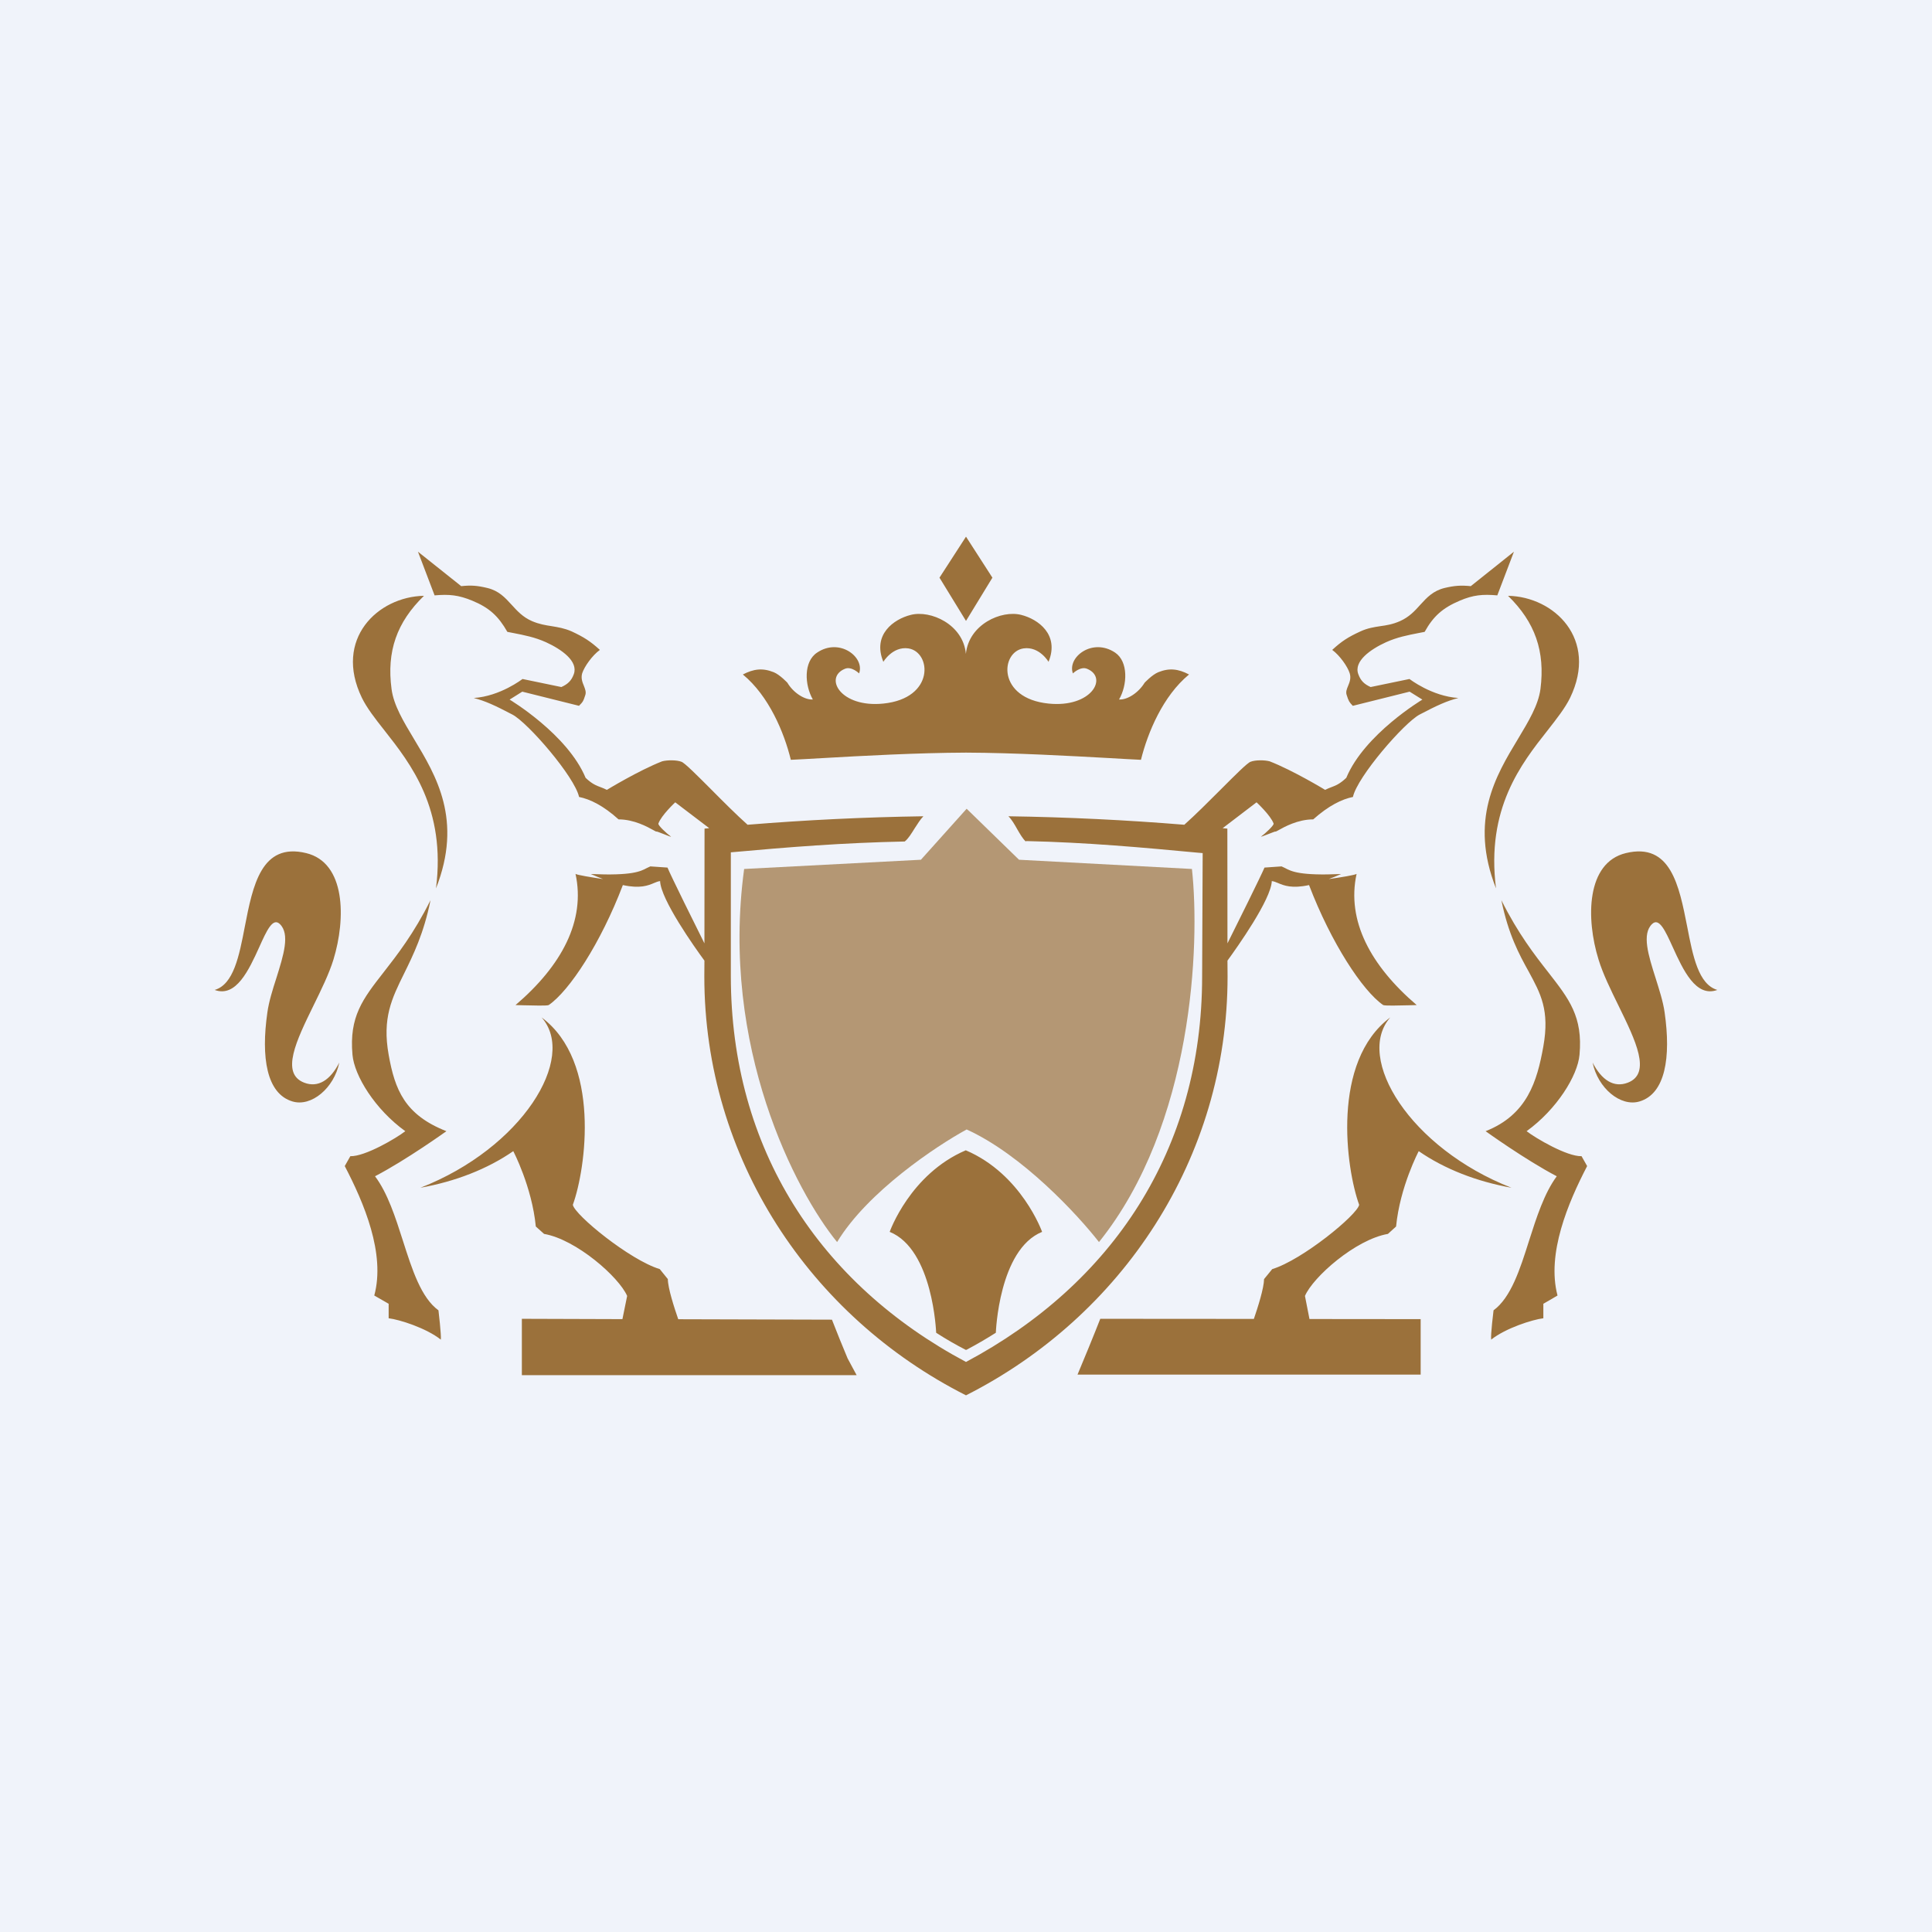 <!-- by TradingView --><svg width="18" height="18" viewBox="0 0 18 18" fill="none" xmlns="http://www.w3.org/2000/svg">
<rect width="18" height="18" fill="#F0F3FA"/>
<path fill-rule="evenodd" clip-rule="evenodd" d="M8.753 5.382L9 5L9.246 5.382L9 5.785L8.753 5.382ZM8.999 6.092C8.974 5.817 8.669 5.681 8.485 5.729C8.328 5.768 8.125 5.912 8.23 6.166C8.23 6.166 8.316 6.02 8.463 6.041C8.678 6.074 8.712 6.506 8.23 6.555C7.831 6.596 7.673 6.312 7.872 6.231C7.934 6.205 8.004 6.274 8.004 6.274C8.059 6.123 7.822 5.939 7.613 6.08C7.485 6.164 7.496 6.382 7.573 6.517C7.496 6.522 7.39 6.453 7.336 6.361C7.336 6.361 7.267 6.287 7.209 6.263C7.104 6.221 7.021 6.232 6.921 6.284C7.164 6.484 7.306 6.825 7.368 7.079C7.449 7.075 7.549 7.07 7.663 7.063L7.663 7.063L7.664 7.063C8.03 7.042 8.54 7.014 9 7.012C9.461 7.014 9.972 7.043 10.338 7.063C10.451 7.07 10.551 7.075 10.63 7.079C10.693 6.825 10.835 6.484 11.078 6.284C10.979 6.232 10.895 6.221 10.791 6.263C10.733 6.287 10.664 6.361 10.664 6.361C10.608 6.453 10.504 6.522 10.426 6.517C10.504 6.382 10.514 6.164 10.389 6.08C10.178 5.939 9.941 6.123 9.996 6.274C9.996 6.274 10.066 6.205 10.128 6.231C10.327 6.312 10.169 6.596 9.769 6.555C9.288 6.506 9.32 6.074 9.536 6.041C9.684 6.02 9.769 6.166 9.769 6.166C9.873 5.912 9.671 5.768 9.515 5.729C9.33 5.681 9.026 5.817 8.999 6.092ZM8.722 12.417C8.81 12.474 8.902 12.527 8.997 12.576H9.004C9.097 12.527 9.188 12.474 9.278 12.417C9.278 12.417 9.305 11.641 9.709 11.477C9.709 11.477 9.518 10.939 8.998 10.717C8.478 10.939 8.289 11.477 8.289 11.477C8.694 11.641 8.722 12.417 8.722 12.417ZM4.862 12.812H7.981L7.897 12.656C7.847 12.537 7.799 12.418 7.751 12.295L6.319 12.291C6.282 12.184 6.223 12.002 6.222 11.917L6.147 11.824C5.867 11.739 5.354 11.319 5.337 11.225C5.46 10.886 5.599 9.89 5.046 9.479C5.38 9.857 4.863 10.697 3.917 11.066C4.241 11.008 4.541 10.892 4.782 10.725C4.782 10.725 4.956 11.056 4.992 11.427L5.069 11.496C5.369 11.548 5.767 11.898 5.843 12.074L5.799 12.29L4.862 12.287V12.812ZM10.039 12.807C10.092 12.682 10.2 12.418 10.251 12.287L11.682 12.288C11.719 12.18 11.776 12.001 11.777 11.917L11.853 11.824C12.133 11.739 12.645 11.319 12.663 11.225C12.54 10.886 12.401 9.89 12.953 9.479C12.62 9.857 13.137 10.697 14.082 11.066C13.759 11.008 13.459 10.892 13.218 10.725C13.218 10.725 13.043 11.056 13.007 11.427L12.931 11.496C12.629 11.548 12.233 11.898 12.158 12.074L12.2 12.289L13.236 12.29V12.807H10.039ZM11.168 7.945C10.634 7.895 10.131 7.849 9.561 7.836L9.557 7.84C9.529 7.815 9.503 7.77 9.477 7.725C9.452 7.68 9.425 7.634 9.395 7.605C9.946 7.613 10.493 7.64 11.034 7.684C11.137 7.592 11.261 7.468 11.372 7.357L11.372 7.357C11.508 7.221 11.622 7.106 11.652 7.097C11.694 7.08 11.781 7.08 11.829 7.093C12.048 7.178 12.346 7.359 12.346 7.359C12.367 7.348 12.386 7.341 12.404 7.334C12.443 7.319 12.482 7.305 12.543 7.247C12.712 6.84 13.252 6.518 13.252 6.518L13.133 6.444L12.604 6.576L12.6 6.572C12.572 6.542 12.565 6.534 12.546 6.473C12.537 6.445 12.548 6.419 12.56 6.39C12.574 6.356 12.589 6.319 12.575 6.273C12.556 6.211 12.482 6.106 12.412 6.055C12.501 5.973 12.561 5.935 12.674 5.883C12.741 5.852 12.8 5.843 12.859 5.834C12.917 5.826 12.975 5.817 13.043 5.787C13.129 5.749 13.182 5.691 13.233 5.634C13.293 5.568 13.352 5.504 13.459 5.478C13.552 5.456 13.609 5.452 13.703 5.461L14.105 5.14L13.95 5.547C13.814 5.535 13.726 5.543 13.601 5.596C13.441 5.664 13.355 5.74 13.273 5.887C13.254 5.89 13.235 5.894 13.216 5.898C13.119 5.917 13.015 5.937 12.912 5.984C12.77 6.049 12.61 6.16 12.655 6.281C12.677 6.342 12.71 6.374 12.77 6.401L13.132 6.326C13.132 6.326 13.339 6.487 13.587 6.503C13.479 6.531 13.393 6.57 13.227 6.657C13.082 6.733 12.645 7.238 12.605 7.425C12.502 7.446 12.38 7.505 12.235 7.634C12.091 7.634 11.964 7.705 11.911 7.735C11.894 7.744 11.884 7.75 11.884 7.747C11.882 7.745 11.848 7.759 11.814 7.772C11.781 7.785 11.749 7.797 11.748 7.795C11.787 7.767 11.87 7.69 11.866 7.673C11.838 7.596 11.707 7.475 11.707 7.475L11.399 7.71L11.391 7.716L11.435 7.72L11.436 8.789C11.507 8.648 11.756 8.145 11.781 8.083L11.94 8.072C11.951 8.077 11.961 8.082 11.972 8.087C12.032 8.119 12.11 8.16 12.495 8.143C12.454 8.161 12.415 8.177 12.38 8.19C12.495 8.174 12.621 8.153 12.639 8.142C12.544 8.578 12.77 8.997 13.199 9.364C13.184 9.364 13.156 9.365 13.123 9.366L13.123 9.366H13.123C13.034 9.368 12.907 9.372 12.887 9.364C12.695 9.232 12.402 8.785 12.196 8.246C12.036 8.281 11.961 8.25 11.907 8.227C11.886 8.218 11.868 8.211 11.849 8.209C11.843 8.38 11.527 8.825 11.436 8.95L11.437 9.097C11.437 10.795 10.45 12.266 9 13C7.55 12.267 6.562 10.795 6.562 9.097L6.563 8.95C6.471 8.825 6.156 8.38 6.15 8.209C6.131 8.211 6.114 8.218 6.093 8.227C6.039 8.25 5.964 8.281 5.803 8.246C5.598 8.785 5.305 9.232 5.112 9.364C5.093 9.372 4.967 9.368 4.878 9.366L4.878 9.366C4.845 9.365 4.818 9.364 4.803 9.364C5.233 8.997 5.457 8.578 5.362 8.142C5.381 8.153 5.505 8.173 5.618 8.19C5.583 8.176 5.545 8.161 5.504 8.143C5.889 8.16 5.967 8.119 6.027 8.087L6.027 8.087L6.027 8.087L6.027 8.087C6.038 8.082 6.048 8.077 6.059 8.072L6.219 8.083C6.243 8.145 6.492 8.648 6.563 8.789L6.564 7.72L6.607 7.716L6.6 7.71L6.291 7.475C6.291 7.475 6.161 7.596 6.134 7.673C6.129 7.69 6.213 7.767 6.252 7.795C6.251 7.798 6.217 7.784 6.184 7.771L6.184 7.771C6.15 7.758 6.117 7.745 6.116 7.747C6.115 7.75 6.105 7.744 6.087 7.734C6.033 7.704 5.907 7.634 5.763 7.634C5.62 7.505 5.498 7.446 5.395 7.425C5.355 7.238 4.919 6.733 4.773 6.657C4.607 6.57 4.521 6.531 4.414 6.503C4.661 6.487 4.868 6.326 4.868 6.326L5.23 6.401C5.29 6.374 5.324 6.342 5.346 6.281C5.39 6.16 5.23 6.049 5.088 5.984C4.985 5.937 4.881 5.917 4.784 5.898C4.765 5.894 4.746 5.89 4.727 5.887C4.643 5.74 4.559 5.662 4.399 5.596C4.272 5.544 4.186 5.535 4.049 5.547L3.894 5.14L4.297 5.461C4.391 5.451 4.448 5.456 4.54 5.478C4.648 5.504 4.706 5.568 4.767 5.635C4.818 5.691 4.871 5.75 4.957 5.787C5.025 5.816 5.083 5.825 5.141 5.834C5.2 5.844 5.259 5.853 5.327 5.883C5.438 5.935 5.499 5.973 5.589 6.055C5.518 6.106 5.444 6.211 5.424 6.273C5.411 6.319 5.426 6.356 5.44 6.39C5.451 6.419 5.462 6.445 5.454 6.473C5.435 6.534 5.428 6.542 5.398 6.572L5.395 6.576L4.866 6.444L4.748 6.518C4.748 6.518 5.287 6.84 5.456 7.247C5.517 7.305 5.556 7.319 5.596 7.334L5.596 7.334C5.614 7.341 5.633 7.348 5.654 7.359C5.654 7.359 5.951 7.178 6.169 7.093C6.218 7.08 6.305 7.08 6.348 7.097C6.378 7.106 6.492 7.221 6.627 7.356C6.737 7.467 6.862 7.592 6.965 7.684C7.506 7.64 8.053 7.613 8.603 7.605C8.576 7.632 8.549 7.675 8.522 7.717C8.491 7.767 8.46 7.817 8.429 7.84C7.851 7.852 7.35 7.892 6.809 7.941V9.091C6.809 10.707 7.638 11.963 9 12.689C10.362 11.963 11.2 10.713 11.2 9.097L11.205 7.948L11.168 7.945ZM3.581 6.804C3.828 7.118 4.156 7.535 4.062 8.277C4.313 7.64 4.064 7.228 3.857 6.885C3.758 6.72 3.668 6.571 3.648 6.42C3.601 6.068 3.697 5.797 3.95 5.551C3.52 5.559 3.106 5.954 3.372 6.502C3.418 6.596 3.494 6.694 3.581 6.804ZM3.264 10.772L3.212 10.864C3.39 11.205 3.593 11.68 3.487 12.07C3.5 12.078 3.621 12.147 3.621 12.147V12.282C3.722 12.294 3.971 12.373 4.107 12.481C4.113 12.442 4.085 12.208 4.085 12.208C3.923 12.09 3.84 11.829 3.754 11.56C3.684 11.341 3.612 11.116 3.494 10.959C3.789 10.805 4.159 10.539 4.159 10.539C3.77 10.386 3.679 10.152 3.621 9.827C3.56 9.485 3.65 9.303 3.765 9.07C3.849 8.899 3.948 8.699 4.011 8.387C3.855 8.699 3.7 8.897 3.573 9.06C3.38 9.307 3.252 9.472 3.284 9.827C3.301 10.022 3.494 10.336 3.776 10.539C3.693 10.604 3.401 10.776 3.264 10.772ZM2.281 8.633C2.228 8.909 2.176 9.172 2 9.223C2.2 9.297 2.32 9.034 2.415 8.825C2.484 8.671 2.541 8.547 2.606 8.608C2.705 8.701 2.641 8.901 2.575 9.112C2.54 9.22 2.505 9.332 2.491 9.433C2.431 9.851 2.483 10.19 2.725 10.262C2.901 10.315 3.113 10.137 3.161 9.9C3.078 10.063 2.964 10.137 2.834 10.087C2.611 10.001 2.762 9.693 2.921 9.368C2.992 9.223 3.066 9.073 3.107 8.939C3.223 8.559 3.222 8.037 2.852 7.948C2.434 7.847 2.355 8.252 2.281 8.633ZM13.938 8.277C13.844 7.534 14.172 7.117 14.42 6.803L14.42 6.803C14.506 6.693 14.582 6.596 14.628 6.502C14.893 5.954 14.48 5.559 14.05 5.551C14.302 5.797 14.397 6.068 14.352 6.42C14.332 6.57 14.242 6.719 14.143 6.884C13.936 7.227 13.687 7.639 13.938 8.277ZM14.787 10.864L14.735 10.772C14.599 10.776 14.307 10.604 14.223 10.539C14.504 10.336 14.699 10.022 14.716 9.827C14.748 9.472 14.619 9.308 14.426 9.06C14.299 8.898 14.144 8.699 13.988 8.387C14.053 8.707 14.155 8.894 14.242 9.051C14.354 9.257 14.439 9.412 14.379 9.749C14.321 10.074 14.229 10.386 13.841 10.539C13.841 10.539 14.21 10.805 14.504 10.959C14.388 11.116 14.316 11.34 14.246 11.559C14.161 11.828 14.077 12.089 13.915 12.208C13.915 12.208 13.886 12.442 13.893 12.481C14.029 12.373 14.279 12.294 14.379 12.282V12.147C14.379 12.147 14.499 12.078 14.511 12.07C14.408 11.68 14.61 11.205 14.787 10.864ZM16 9.223C15.824 9.172 15.772 8.908 15.719 8.632C15.644 8.252 15.566 7.847 15.148 7.948C14.778 8.037 14.775 8.559 14.893 8.939C14.934 9.074 15.008 9.224 15.08 9.371C15.238 9.694 15.389 10.001 15.166 10.087C15.036 10.137 14.922 10.063 14.838 9.9C14.886 10.137 15.098 10.315 15.275 10.262C15.516 10.19 15.569 9.851 15.509 9.433C15.495 9.332 15.459 9.222 15.425 9.113C15.358 8.902 15.294 8.701 15.393 8.608C15.458 8.547 15.515 8.671 15.585 8.825C15.68 9.034 15.8 9.297 16 9.223Z" fill="#9B713B"/>
<path d="M6.933 8.096C6.708 9.755 7.417 11.105 7.799 11.572C8.082 11.104 8.722 10.678 9.006 10.523C9.524 10.758 10.043 11.32 10.239 11.572C11.117 10.479 11.182 8.799 11.105 8.096L9.494 8.01L9.006 7.535L8.58 8.01L6.933 8.096Z" fill="#9B713B" fill-opacity="0.7"/>
</svg>
